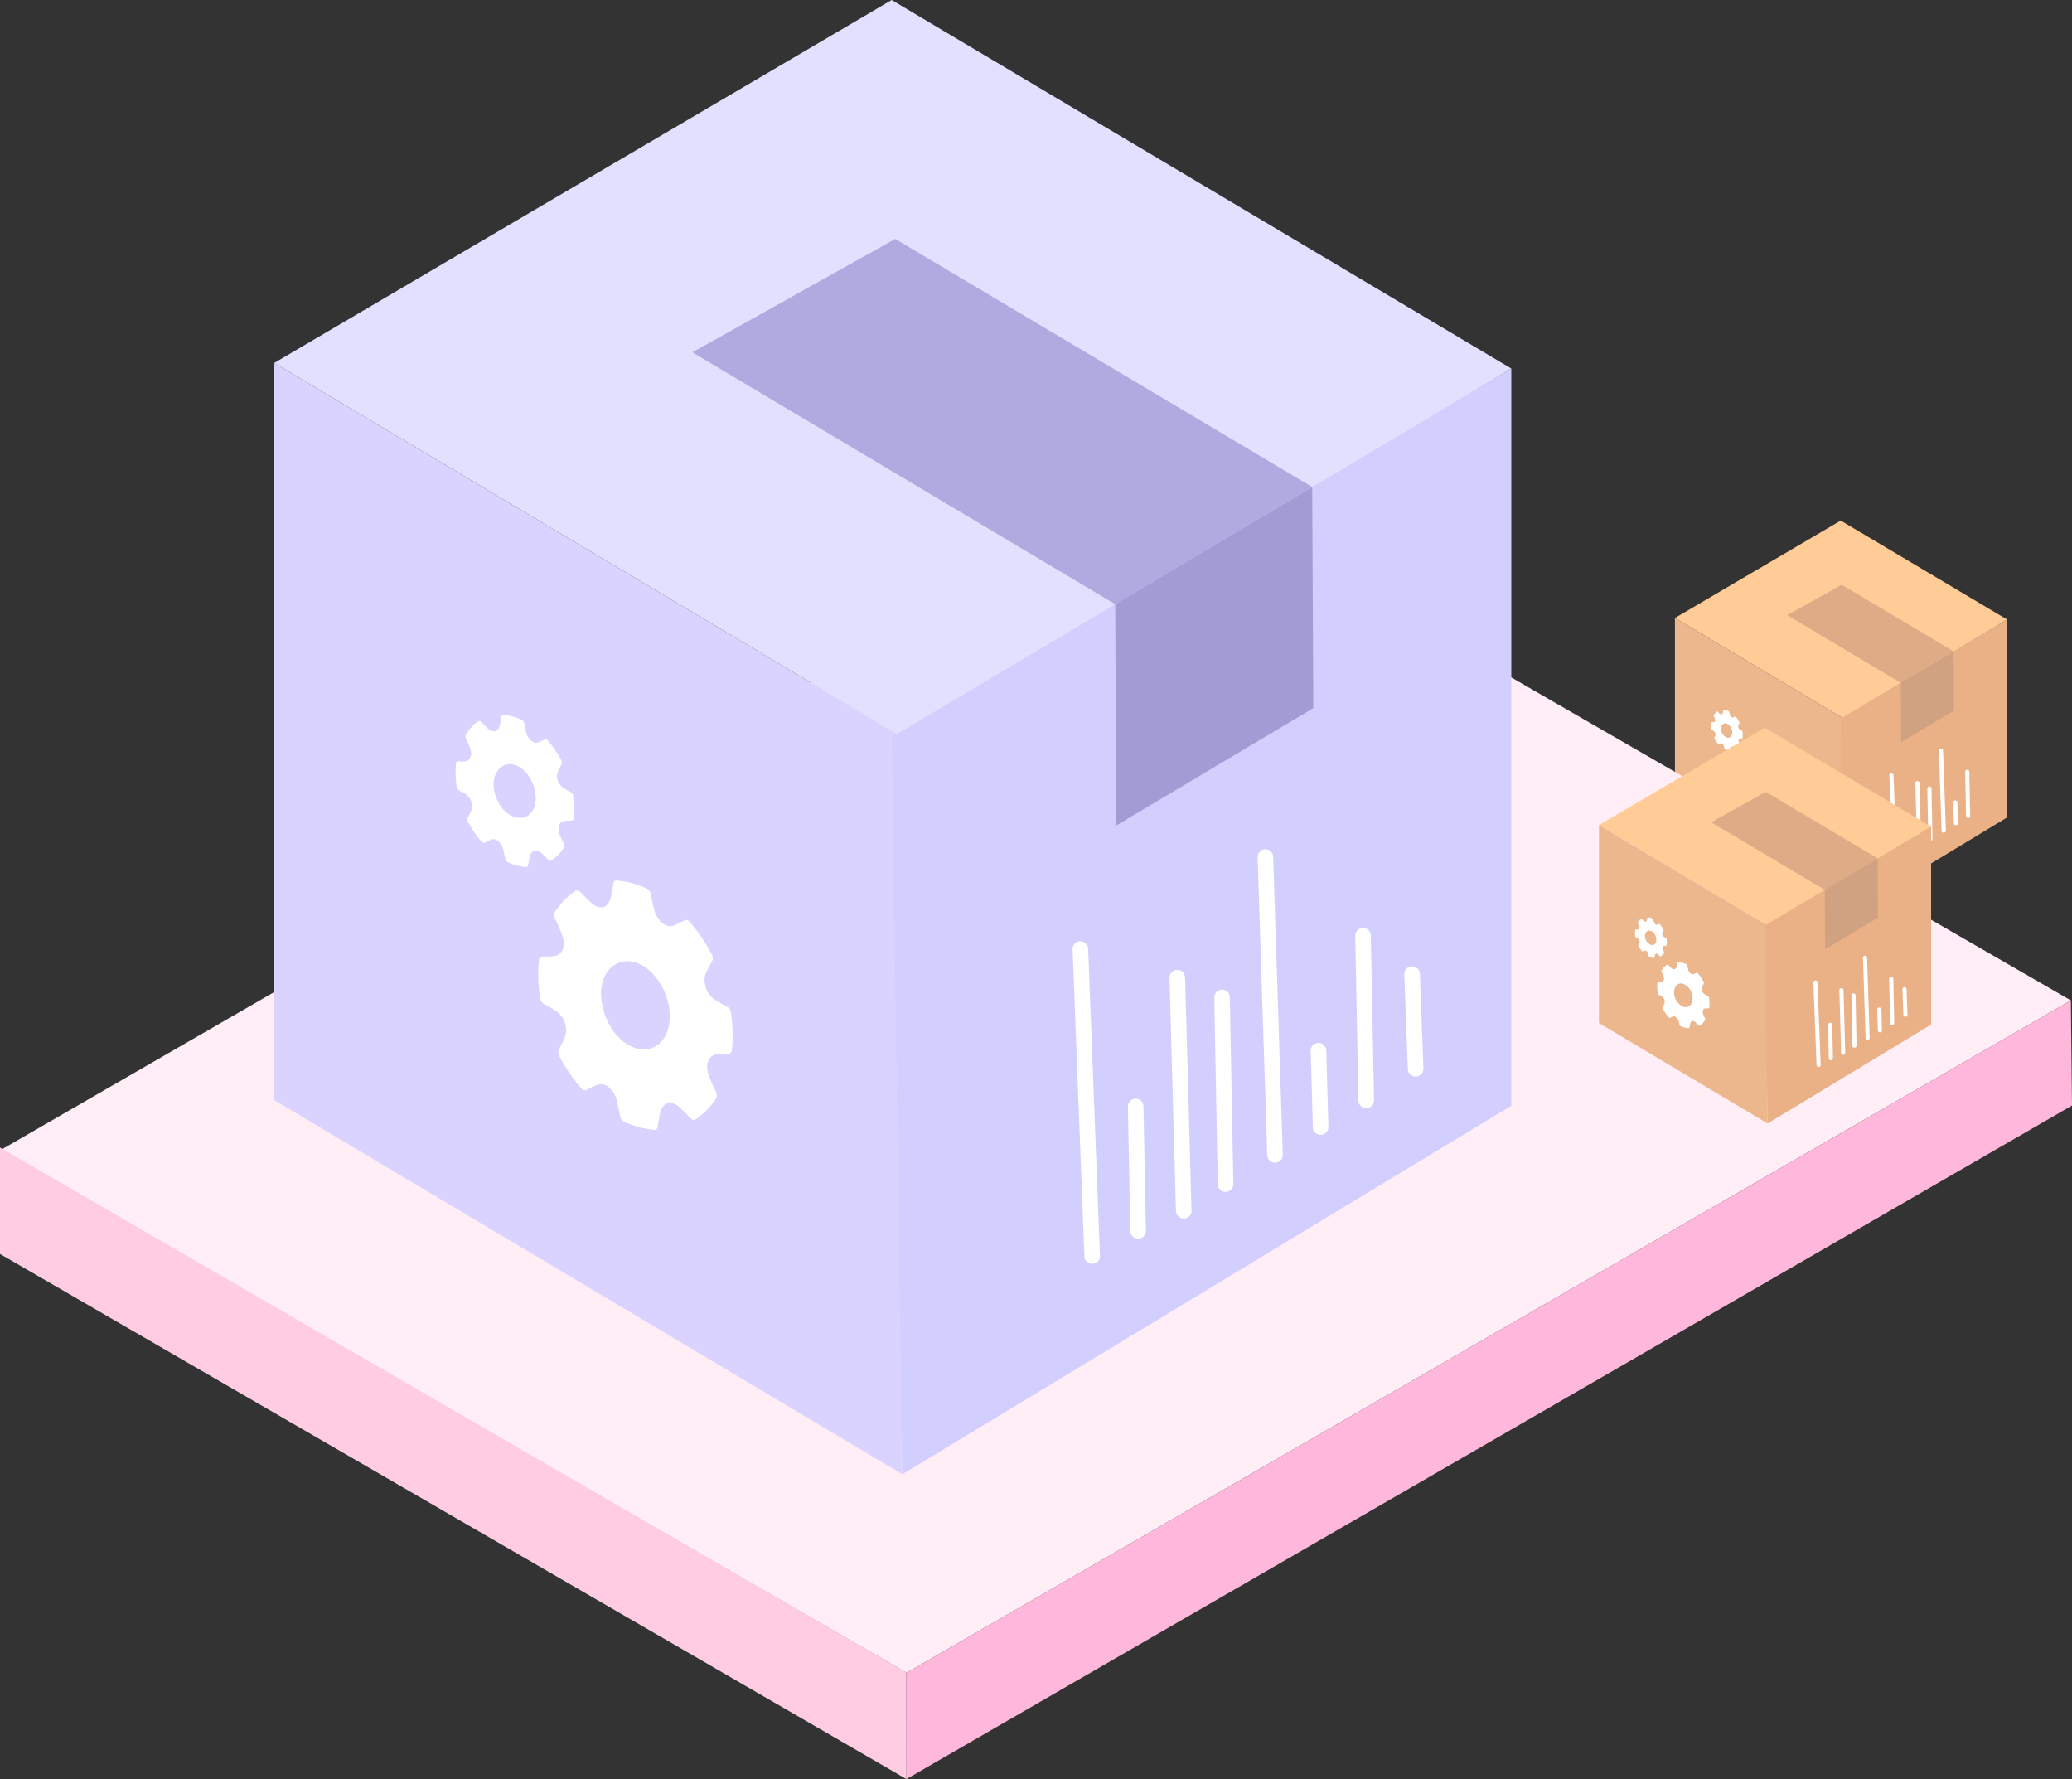 <svg xmlns="http://www.w3.org/2000/svg" viewBox="0 0 399.3 342.78"><rect x="0" y="0" width="399.3" height="342.78" fill="#333333" stroke="none"/><g data-name="Layer 2"><g data-name="Layer 1"><path fill="#ffcb97" d="M322.78 119.07l31.95-18.77 32.06 19.06-31.51 19.07-32.5-19.36z"/><path fill="#ddac87" d="M344.42 118.52l10.5-5.86 21.57 12.83-10.13 6.1-21.94-13.07z"/><path fill="#edb78e" d="M322.78 119.07v38.13l32.5 19.36-.27-38.3-32.23-19.19z"/><path fill="#eab186" d="M354.73 138.43l32.06-19.07v38.14l-31.51 19.06-.55-38.13z"/><path fill="#d1a282" d="M376.49 125.49l.06 11.44-10.2 6.07-.05-11.45 10.19-6.06z"/><path fill="#fff" d="M365.11 165.67a.4.4 0 01-.4-.39l-.61-15.88a.4.4 0 11.8 0l.61 15.88a.4.4 0 01-.39.42zM367.48 164.38a.4.4 0 01-.4-.39l-.13-6.44a.4.4 0 01.39-.41.4.4 0 01.4.39l.13 6.44a.4.4 0 01-.39.41zM369.84 163.33a.4.4 0 01-.4-.39l-.33-12.05a.4.4 0 01.39-.41.4.4 0 01.41.39l.33 12.05a.4.4 0 01-.39.41zM372 162a.4.4 0 01-.4-.4l-.18-9.66a.4.4 0 01.4-.41.41.41 0 01.41.4l.18 9.66a.4.4 0 01-.4.41zM374.56 160.44a.4.4 0 01-.4-.39l-.5-15.41a.4.4 0 01.39-.42.4.4 0 01.4.39L375 160a.4.4 0 01-.39.42zM376.92 159a.4.4 0 01-.4-.39l-.11-4a.4.4 0 01.39-.41.4.4 0 01.41.39l.11 4a.4.4 0 01-.39.41zM379.28 157.62a.4.4 0 01-.4-.39l-.17-8.52a.4.4 0 01.39-.41.41.41 0 01.41.39l.17 8.52a.4.4 0 01-.39.41z"/><path fill="#dad2ff" d="M339 149.64a3 3 0 011.82 2.72c0 1.22-.74 2-1.71 1.74a3 3 0 01-1.85-2.77c-.02-1.2.74-1.96 1.74-1.69z"/><path fill="#fff" d="M344 152.28a7.88 7.88 0 01.06 1.86c0 .17-.06.23-.2.24h-.53c-.51 0-.69.56-.42 1.23.09.23.2.46.31.69a.38.38 0 010 .41 3.76 3.76 0 01-1 1 .62.62 0 01-.15 0l-.14-.11-.49-.49a1 1 0 00-.43-.27c-.31-.08-.56.1-.65.54 0 .21-.07.42-.11.62s-.09.22-.23.21a4.3 4.3 0 01-.73-.13 5.18 5.18 0 01-.75-.27.38.38 0 01-.24-.32c-.05-.24-.1-.48-.16-.72a1.34 1.34 0 00-.42-.75.73.73 0 00-.27-.15.56.56 0 00-.36 0c-.18.07-.35.16-.51.25a.2.2 0 01-.15 0 .36.36 0 01-.17-.12 9 9 0 01-1.1-1.62.38.38 0 010-.38l.27-.53a1 1 0 00.07-.7 1.2 1.2 0 00-.57-.79l-.54-.31a.42.42 0 01-.22-.37 8.07 8.07 0 01-.05-1.86c0-.16.07-.23.2-.23h.53c.52 0 .7-.56.42-1.23-.09-.23-.2-.45-.3-.68s-.09-.28 0-.41a3.79 3.79 0 011-1 .19.19 0 01.16 0 .33.33 0 01.14.1c.17.17.33.35.51.5a1 1 0 00.41.25c.31.08.56-.11.65-.54 0-.2.07-.42.11-.63s.09-.22.23-.21a4.28 4.28 0 01.73.13 5.09 5.09 0 01.75.27.38.38 0 01.24.31c.05.24.1.49.16.73a1.32 1.32 0 00.44.76.76.76 0 00.27.14.52.52 0 00.34 0c.18-.08.35-.16.52-.25a.19.19 0 01.14 0 .35.35 0 01.16.12 8.88 8.88 0 011.11 1.63.38.38 0 010 .37l-.26.5a1.07 1.07 0 00-.09.73 1.21 1.21 0 00.56.8c.18.11.37.21.55.32a.4.4 0 01.2.36zm-4.87 1.82c1 .26 1.74-.52 1.71-1.74a3 3 0 00-1.82-2.72c-1-.27-1.77.49-1.74 1.69a3 3 0 001.85 2.77"/><g data-name="rxNCEV.tif"><path fill="#edb78e" d="M332.79 139.43a1.8 1.8 0 011.11 1.66c0 .74-.45 1.22-1 1.06a1.8 1.8 0 01-1.12-1.69c-.07-.73.4-1.19 1.01-1.03z"/><path fill="#fff" d="M335.82 141a4.89 4.89 0 010 1.13c0 .11 0 .14-.12.15h-.32c-.31 0-.42.34-.26.75.06.14.13.28.19.42a.24.24 0 010 .25 2.3 2.3 0 01-.63.63h-.09l-.08-.07-.3-.3a.63.63 0 00-.26-.16c-.19-.05-.34.06-.4.33s0 .25-.07.38-.05.13-.14.12a2.58 2.58 0 01-.44-.08 3.21 3.21 0 01-.46-.16.23.23 0 01-.14-.19c0-.15-.06-.3-.09-.44a.83.83 0 00-.26-.46.44.44 0 00-.16-.09.35.35 0 00-.22 0l-.31.15a.12.12 0 01-.09 0 .22.22 0 01-.1-.07 5.42 5.42 0 01-.67-1 .23.23 0 010-.23l.17-.32a.63.63 0 000-.43.73.73 0 00-.34-.48l-.33-.19a.25.25 0 01-.14-.22 4.89 4.89 0 010-1.13c0-.1 0-.14.12-.14h.32c.32 0 .42-.34.26-.75-.06-.14-.12-.27-.18-.41a.21.21 0 010-.25 2.3 2.3 0 01.61-.63.12.12 0 01.1 0 .21.21 0 01.09.06c.1.1.2.21.31.31a.63.63 0 00.25.15c.19.05.34-.06.39-.33s0-.25.07-.38.05-.13.14-.12a2.58 2.58 0 01.44.08 3.21 3.21 0 01.46.16.24.24 0 01.14.19c0 .15.06.3.09.44a.8.8 0 00.27.46.47.47 0 00.16.09.31.31 0 00.21 0l.32-.15a.12.12 0 01.09 0 .21.21 0 01.1.07 5.37 5.37 0 01.68 1 .23.23 0 010 .22l-.16.3a.64.64 0 00-.06.44.74.74 0 00.34.48l.34.19a.24.24 0 01.16.23zm-3 1.11c.59.16 1.06-.32 1-1.06a1.8 1.8 0 00-1.11-1.66c-.6-.17-1.08.3-1.06 1a1.8 1.8 0 001.12 1.69"/></g><path fill="#ffeef5" d="M.15 221.56L224.53 92.02l174.55 100.73L174.7 322.3.15 221.56z"/><path fill="#ffcce3" d="M0 221.1v20.5l174.69 101.18-.01-20.51L0 221.1z"/><path fill="#ffb8dc" d="M174.68 322.31l224.4-129.56.22 20.25-224.61 129.77-.01-20.46z"/><path fill="#e1e1ff" d="M52.84 69.93L171.84 0l119.41 71.01-117.36 71.02-121.05-72.1z"/><path fill="#b1aae0" d="M133.44 67.88l39.08-21.85 80.36 47.8-37.75 22.71-81.69-48.66z"/><path fill="#dad2ff" d="M52.84 69.93v142.02l121.05 72.1-1.02-142.63L52.84 69.93z"/><path fill="#d2cfff" d="M171.84 142.03l119.41-71.02v142.03l-117.36 71.01-2.05-142.02z"/><path fill="#a19cd3" d="M252.88 93.83l.21 42.61-37.96 22.6-.21-42.63 37.96-22.58z"/><path fill="none" stroke="#fff" stroke-linecap="round" stroke-linejoin="round" stroke-width="3" d="M210.48 242l-2.28-59.15M219.33 237.17l-.47-23.98M228.12 233.27l-1.24-44.9M236.18 228.14l-.67-35.97M245.71 222.52l-1.85-57.4M254.5 217.15l-.41-14.72M263.29 212.02l-.62-31.73M272.81 205.92l-.68-18.24"/><g data-name="rxNCEV.tif"><path fill="#dad2ff" d="M122.29 185.38c3.61 1 6.66 5.56 6.79 10.15s-2.75 7.44-6.37 6.46-6.74-5.54-6.87-10.31c-.12-4.48 2.78-7.3 6.45-6.3z"/><path fill="#fff" d="M140.87 195.2a30.38 30.38 0 01.21 6.92c-.06.65-.23.87-.75.89s-1.32 0-2 .1c-1.9.14-2.58 2.09-1.57 4.56.35.86.76 1.71 1.15 2.56a1.45 1.45 0 010 1.52 14 14 0 01-3.82 3.88 2 2 0 01-.54.18 5.56 5.56 0 01-.51-.42c-.61-.6-1.2-1.22-1.81-1.82a3.85 3.85 0 00-1.6-1c-1.15-.31-2.1.39-2.44 2-.16.76-.27 1.56-.41 2.34s-.34.82-.88.76a16.29 16.29 0 01-2.71-.5 19.36 19.36 0 01-2.8-1 1.4 1.4 0 01-.88-1.17c-.19-.9-.36-1.8-.58-2.7a5 5 0 00-1.58-2.81 2.71 2.71 0 00-1-.54 2.07 2.07 0 00-1.34.09 20.53 20.53 0 00-1.91.91.74.74 0 01-.56.08 1.32 1.32 0 01-.62-.46 33.17 33.17 0 01-4.1-6 1.43 1.43 0 01-.1-1.41c.34-.66.69-1.3 1-2a3.85 3.85 0 00.28-2.6 4.47 4.47 0 00-2.11-2.94c-.66-.42-1.34-.78-2-1.17a1.56 1.56 0 01-.84-1.36 30 30 0 01-.2-6.92c.06-.61.24-.85.73-.87.65 0 1.32 0 2-.07 1.93-.14 2.6-2.09 1.57-4.6-.35-.84-.75-1.67-1.12-2.51s-.32-1 0-1.55a14.23 14.23 0 013.76-3.85.69.69 0 01.59-.12 1.27 1.27 0 01.55.36c.63.63 1.24 1.29 1.88 1.87a3.87 3.87 0 001.53.92c1.15.31 2.07-.39 2.41-2 .16-.76.28-1.55.42-2.33s.32-.81.87-.76a16 16 0 012.73.49 19.32 19.32 0 012.78 1 1.43 1.43 0 01.88 1.18c.19.9.36 1.8.58 2.7a5 5 0 001.64 2.82 2.83 2.83 0 001 .52 1.92 1.92 0 001.27-.08 21.48 21.48 0 001.94-.94.73.73 0 01.54-.07 1.31 1.31 0 01.61.44 32.85 32.85 0 014.13 6.09 1.38 1.38 0 01.09 1.36c-.32.62-.65 1.23-1 1.86a4 4 0 00-.35 2.71 4.47 4.47 0 002.09 3c.67.43 1.37.78 2.06 1.18a1.53 1.53 0 01.84 1.28zm-18.16 6.8c3.61 1 6.49-1.94 6.37-6.46s-3.17-9.16-6.76-10.14-6.6 1.82-6.48 6.29c.16 4.76 3.16 9.31 6.87 10.31"/></g><g data-name="rxNCEV.tif"><path fill="#dad2ff" d="M99.13 147.35c2.18.61 4 3.39 4.12 6.18s-1.67 4.54-3.87 3.94-4.11-3.37-4.19-6.29c-.08-2.72 1.69-4.44 3.94-3.83z"/><path fill="#fff" d="M110.44 153.34a18.21 18.21 0 01.13 4.22c0 .39-.14.53-.46.54s-.81 0-1.2.06c-1.16.09-1.57 1.27-1 2.78.22.53.46 1 .7 1.56a.88.88 0 010 .92 8.44 8.44 0 01-2.33 2.36 1.14 1.14 0 01-.33.11 3.07 3.07 0 01-.32-.25c-.37-.37-.73-.74-1.1-1.1a2.35 2.35 0 00-1-.61c-.7-.19-1.27.24-1.48 1.23-.1.47-.17.95-.26 1.42s-.2.5-.53.47a10 10 0 01-1.66-.3 11.39 11.39 0 01-1.7-.61.85.85 0 01-.54-.72c-.12-.54-.22-1.09-.35-1.64a3.12 3.12 0 00-1-1.72 1.64 1.64 0 00-.61-.33 1.26 1.26 0 00-.82.06c-.4.16-.78.36-1.16.56a.46.46 0 01-.34 0 .81.81 0 01-.38-.28 20.14 20.14 0 01-2.5-3.68.88.88 0 01-.06-.87c.21-.4.42-.79.62-1.2a2.35 2.35 0 00.17-1.58 2.77 2.77 0 00-1.19-1.74c-.41-.25-.82-.47-1.23-.71a1 1 0 01-.51-.83 18.28 18.28 0 01-.13-4.23c0-.37.15-.52.45-.53s.81 0 1.21 0c1.17-.09 1.58-1.27 1-2.79-.21-.52-.45-1-.68-1.53s-.19-.64 0-.95A8.68 8.68 0 0192.1 139a.42.42 0 01.36-.07.78.78 0 01.34.22c.38.39.75.78 1.14 1.14a2.36 2.36 0 00.93.56c.7.19 1.26-.24 1.47-1.22.1-.47.17-.95.25-1.42s.2-.5.53-.47a10 10 0 011.66.3 11.4 11.4 0 011.7.61.86.86 0 01.54.72c.12.54.22 1.09.35 1.64a3 3 0 001 1.72 1.77 1.77 0 00.6.31 1.18 1.18 0 00.78 0c.4-.17.8-.36 1.19-.57a.43.43 0 01.32 0 .8.8 0 01.37.27 19.92 19.92 0 012.52 3.71.84.84 0 01.05.83l-.58 1.13a2.39 2.39 0 00-.21 1.66 2.71 2.71 0 001.27 1.8c.42.26.84.48 1.26.72a.93.93 0 01.5.75zm-11.06 4.13c2.2.6 4-1.18 3.87-3.94s-1.93-5.57-4.12-6.18-4 1.11-4 3.84c.08 2.91 1.92 5.67 4.19 6.29"/></g><path fill="#ffcb97" d="M308.14 158.97l31.95-18.77 32.06 19.07-31.51 19.06-32.5-19.36z"/><path fill="#ddac87" d="M329.78 158.43l10.49-5.87 21.58 12.83-10.13 6.1-21.94-13.06z"/><path fill="#edb78e" d="M308.14 158.97v38.14l32.5 19.35-.27-38.29-32.23-19.2z"/><path fill="#eab186" d="M340.09 178.33l32.06-19.06v38.13l-31.51 19.06-.55-38.13z"/><path fill="#d1a282" d="M361.85 165.39l.06 11.44-10.2 6.07-.05-11.44 10.19-6.07z"/><path fill="#fff" d="M350.47 205.58a.4.4 0 01-.4-.39l-.61-15.88a.4.4 0 01.8 0l.61 15.88a.4.4 0 01-.39.42zM352.84 204.28a.4.4 0 01-.4-.39l-.13-6.44a.4.4 0 01.39-.41.4.4 0 01.4.39l.13 6.44a.4.4 0 01-.39.41zM355.2 203.23a.4.4 0 01-.4-.39l-.33-12.05a.4.4 0 01.39-.41.4.4 0 01.41.39l.33 12.05a.4.4 0 01-.39.41zM357.37 201.86a.4.4 0 01-.4-.4l-.18-9.66a.4.4 0 01.4-.41.41.41 0 01.41.4l.18 9.66a.4.4 0 01-.4.41zM359.92 200.35a.4.4 0 01-.4-.39l-.5-15.41a.4.4 0 01.39-.42.4.4 0 01.4.39l.5 15.41a.4.4 0 01-.39.42zM362.28 198.91a.4.4 0 01-.4-.39l-.11-4a.4.4 0 01.39-.41.4.4 0 01.41.39l.11 4a.4.4 0 01-.39.41zM364.64 197.53a.4.4 0 01-.4-.39l-.17-8.52a.4.4 0 01.39-.41.41.41 0 01.41.39l.17 8.52a.4.4 0 01-.39.41zM367.2 195.89a.4.4 0 01-.4-.39l-.18-4.9a.4.4 0 01.8 0l.18 4.9a.4.4 0 01-.39.42z"/><g data-name="rxNCEV.tif"><path fill="#edb78e" d="M324.36 189.54a3 3 0 011.82 2.72c0 1.22-.74 2-1.71 1.74a3 3 0 01-1.85-2.77c-.02-1.23.76-1.95 1.74-1.69z"/><path fill="#fff" d="M329.35 192.18a7.88 7.88 0 01.06 1.86c0 .17-.06.23-.2.24h-.53c-.51 0-.69.56-.42 1.23.09.23.2.46.31.69a.38.38 0 010 .41 3.76 3.76 0 01-1 1 .62.62 0 01-.15 0l-.14-.11-.49-.49a1 1 0 00-.43-.27c-.31-.08-.56.1-.65.54 0 .21-.07.42-.11.62s-.09.22-.23.21a4.3 4.3 0 01-.73-.13 5.18 5.18 0 01-.75-.27.38.38 0 01-.24-.32c-.05-.24-.1-.48-.16-.72a1.34 1.34 0 00-.49-.67.73.73 0 00-.27-.15.56.56 0 00-.36 0c-.18.07-.35.16-.51.25a.2.2 0 01-.15 0 .36.36 0 01-.17-.12 9 9 0 01-1.1-1.62.38.38 0 010-.38l.27-.53a1 1 0 00.07-.7 1.2 1.2 0 00-.57-.79l-.54-.31a.42.42 0 01-.22-.37 8.07 8.07 0 01-.05-1.86c0-.16.07-.23.2-.23h.53c.52 0 .7-.56.42-1.23-.09-.23-.2-.45-.3-.68s-.09-.28 0-.41a3.79 3.79 0 011-1 .19.19 0 01.16 0 .33.33 0 01.14.1c.17.17.33.35.51.5a1 1 0 00.41.25c.31.08.56-.11.65-.54 0-.2.07-.42.11-.63s.09-.22.23-.21a4.28 4.28 0 01.73.13 5.09 5.09 0 01.75.27.38.38 0 01.24.31c.05.24.1.49.16.73a1.32 1.32 0 00.44.76.76.76 0 00.27.14.52.52 0 00.34 0c.18-.08.35-.16.52-.25a.19.19 0 01.14 0 .35.35 0 01.16.12 8.88 8.88 0 011.11 1.63.38.38 0 010 .37l-.26.5a1.07 1.07 0 00-.09.73 1.21 1.21 0 00.56.8c.18.11.37.21.55.32a.4.4 0 01.27.28zm-4.88 1.82c1 .26 1.74-.52 1.71-1.74a3 3 0 00-1.82-2.72c-1-.27-1.77.49-1.74 1.69a3 3 0 001.85 2.77"/></g><g data-name="rxNCEV.tif"><path fill="#edb78e" d="M318.15 179.34a1.8 1.8 0 011.11 1.66c0 .74-.45 1.22-1 1.06a1.8 1.8 0 01-1.12-1.69c-.07-.74.4-1.2 1.01-1.03z"/><path fill="#fff" d="M321.18 180.94a4.89 4.89 0 010 1.13c0 .11 0 .14-.12.15h-.32c-.31 0-.42.34-.26.75.06.14.13.28.19.42a.24.24 0 010 .25 2.3 2.3 0 01-.63.63h-.09l-.08-.07-.3-.3a.63.63 0 00-.26-.16c-.19-.05-.34.06-.4.33s0 .25-.07.38-.05.13-.14.12a2.58 2.58 0 01-.44-.08 3.21 3.21 0 01-.46-.16.23.23 0 01-.14-.19c0-.15-.06-.3-.09-.44a.83.83 0 00-.26-.46.44.44 0 00-.16-.09.35.35 0 00-.22 0l-.31.15a.12.12 0 01-.09 0 .22.22 0 01-.1-.07 5.42 5.42 0 01-.67-1 .23.23 0 010-.23l.17-.32a.63.63 0 000-.43.73.73 0 00-.34-.48l-.33-.19a.25.25 0 01-.14-.22 4.89 4.89 0 010-1.13c0-.1 0-.14.12-.14h.32c.32 0 .42-.34.26-.75-.06-.14-.12-.27-.18-.41a.21.21 0 010-.25 2.3 2.3 0 01.61-.63.12.12 0 01.1 0 .21.21 0 01.09.06c.1.1.2.21.31.31a.63.63 0 00.25.15c.19.05.34-.06.39-.33s0-.25.07-.38.05-.13.14-.12a2.58 2.58 0 01.44.08 3.21 3.21 0 01.46.16.24.24 0 01.14.19c0 .15.06.3.09.44a.8.8 0 00.27.46.47.47 0 00.16.09.31.31 0 00.21 0l.32-.15a.12.12 0 01.09 0 .21.21 0 01.1.07 5.37 5.37 0 01.68 1 .23.23 0 010 .22l-.16.3a.64.64 0 00-.06.44.74.74 0 00.34.48l.34.19a.24.24 0 01.16.23zm-3 1.11c.59.16 1.06-.32 1-1.06a1.8 1.8 0 00-1.11-1.66c-.6-.17-1.08.3-1.06 1a1.8 1.8 0 001.12 1.69"/></g></g></g></svg>
